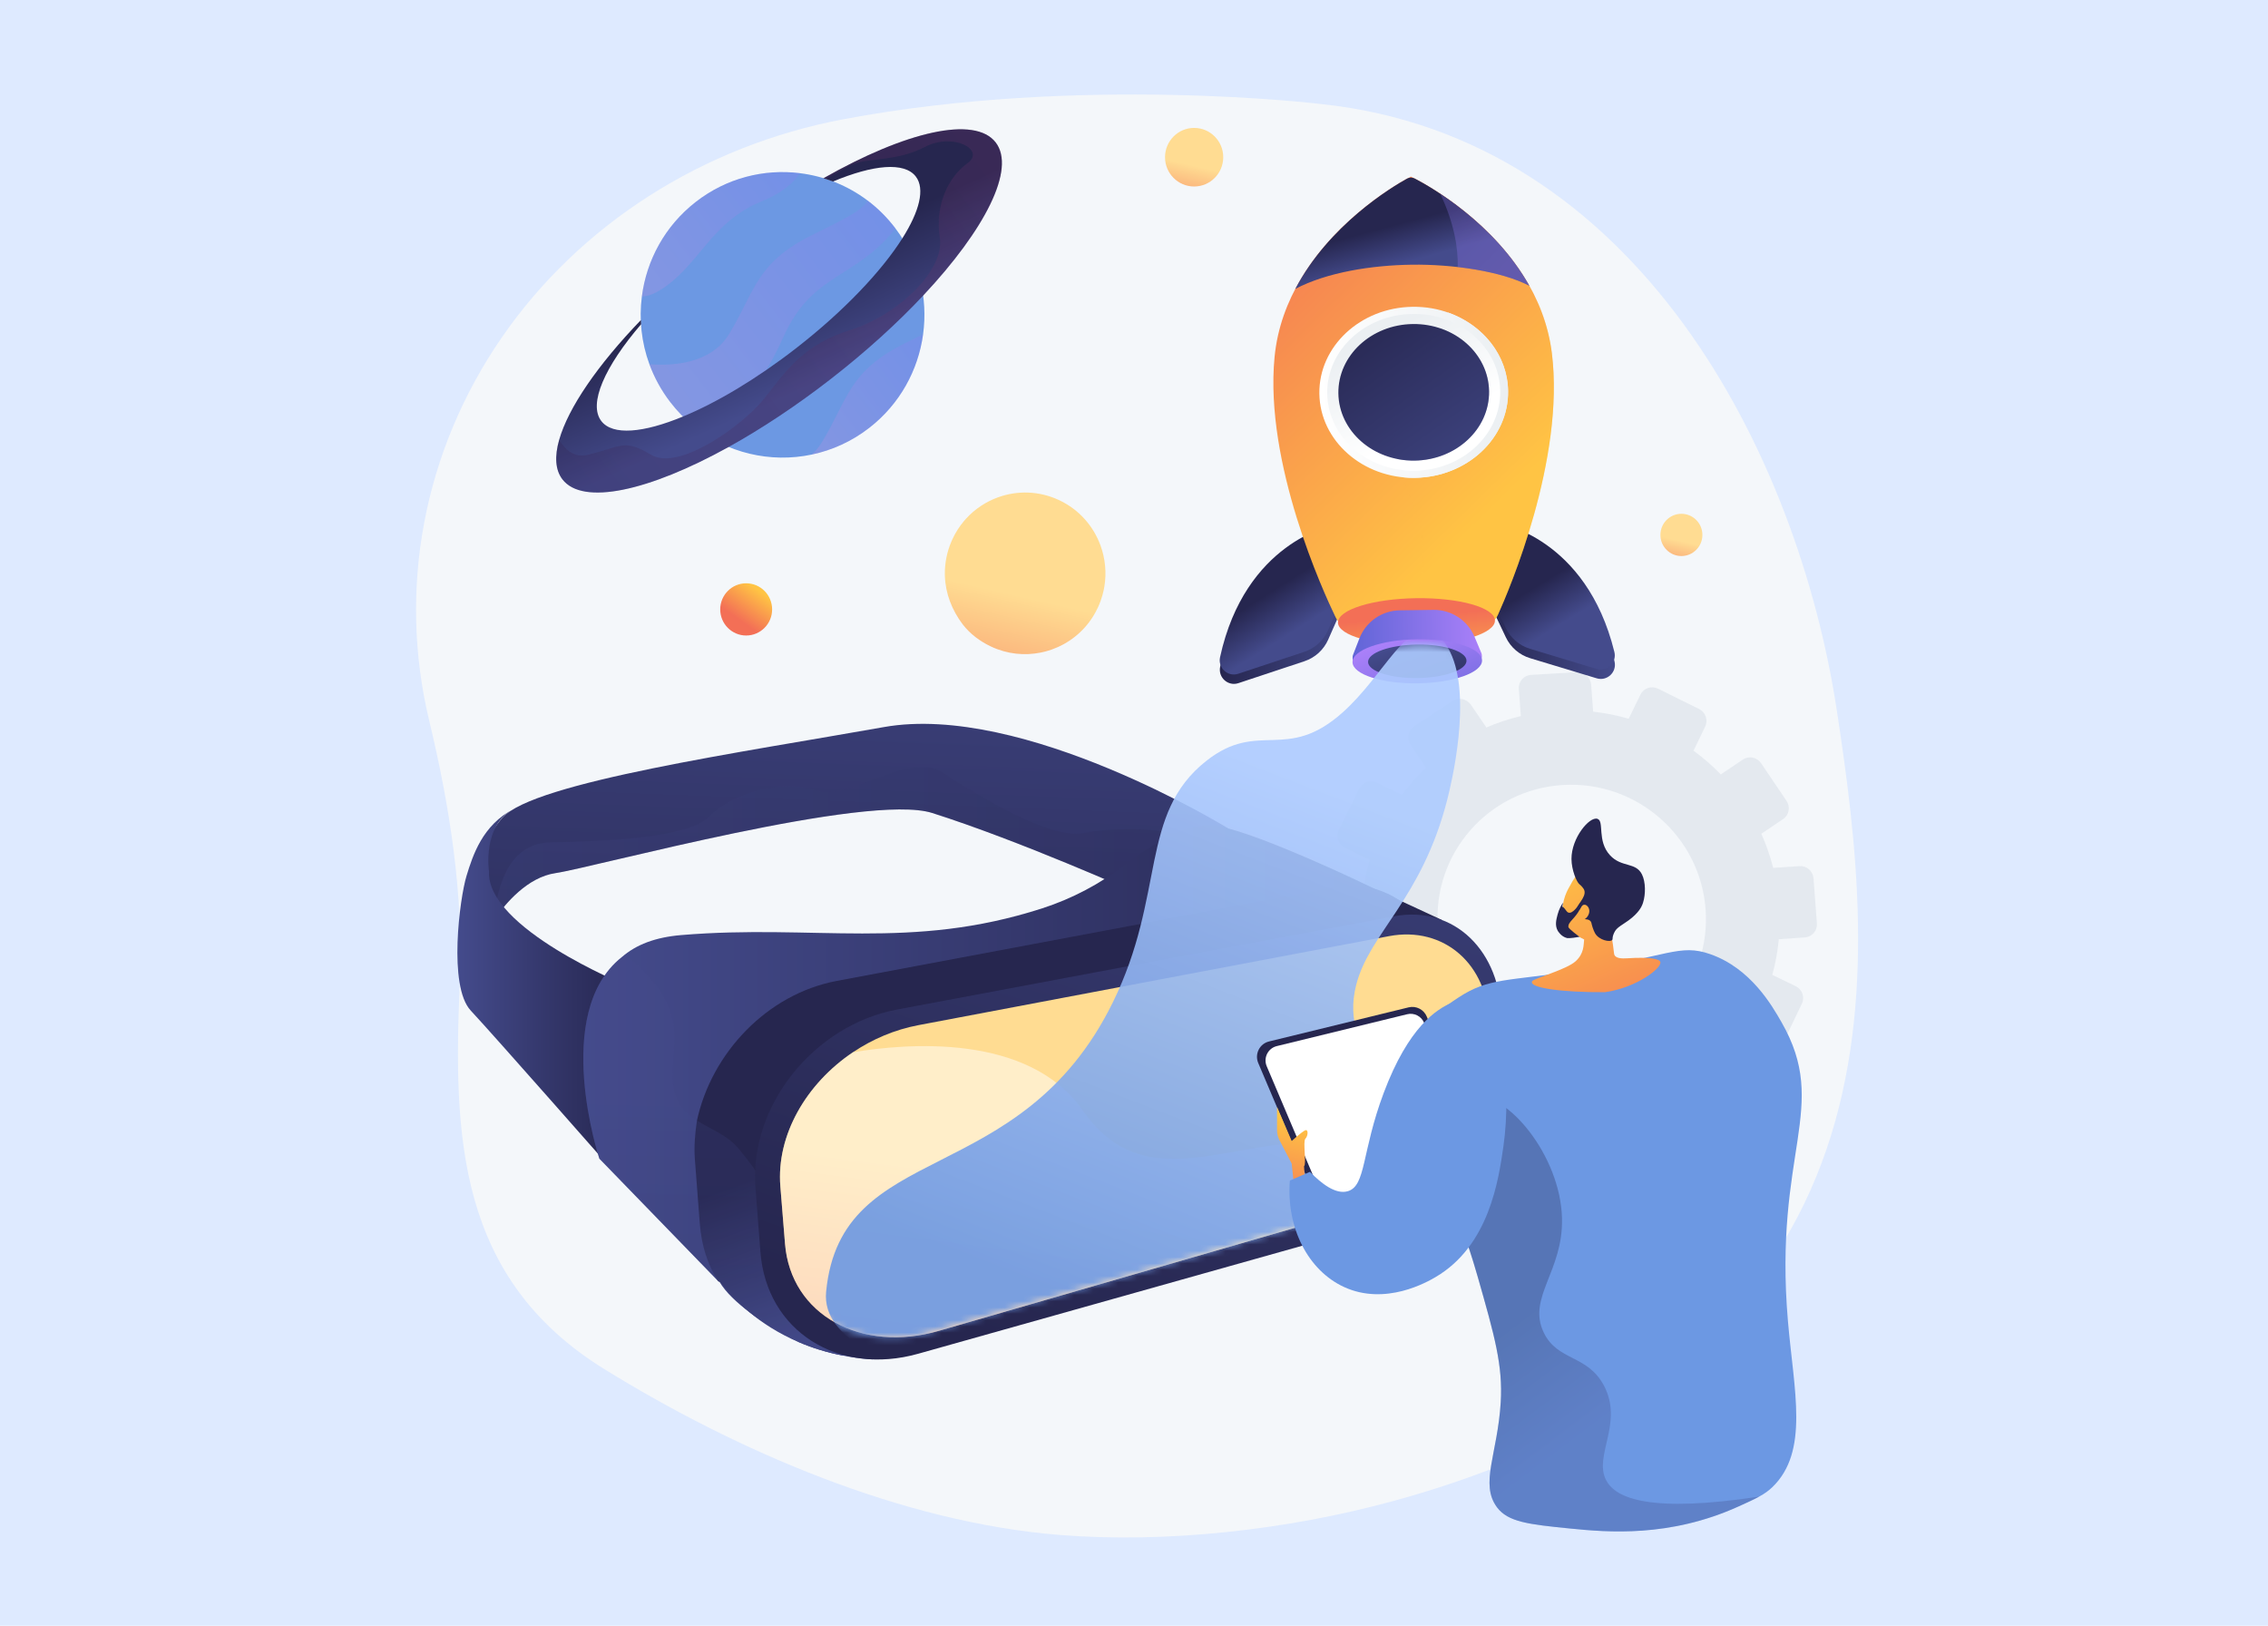 <svg width="360" height="258" viewBox="0 0 360 258" fill="none" xmlns="http://www.w3.org/2000/svg">
<rect width="360" height="258" fill="#DEEAFF"/>
<g clip-path="url(#clip0_657_778)">
<path d="M291.57 112.813C285.366 71.958 259.929 21.764 209.676 16.511C209.676 16.511 171.521 11.842 133.909 18.919C111.586 23.118 92.012 35.621 79.627 53.589C67.241 71.558 63.104 93.469 68.125 114.357C71.386 127.925 73.59 141.967 72.985 155.908C71.933 180.172 72.538 202.82 95.944 217.291C116.842 230.211 143.143 241.606 168.234 243.602C185.286 244.958 204.408 242.763 220.843 238.297C304.598 215.535 297.774 153.668 291.57 112.813Z" fill="#F4F7FA"/>
<path opacity="0.3" d="M285.64 137.453L281.465 137.737C280.985 135.862 280.356 134.052 279.575 132.325L283.039 129.987C283.984 129.349 284.227 128.057 283.581 127.102L279.541 121.122C278.894 120.164 277.602 119.904 276.654 120.54L273.143 122.898C271.81 121.523 270.362 120.263 268.813 119.134L270.664 115.31C271.163 114.279 270.726 113.027 269.688 112.513L263.183 109.293C262.141 108.777 260.889 109.196 260.387 110.229L258.523 114.065C256.7 113.531 254.814 113.157 252.884 112.941L252.559 108.639C252.472 107.484 251.461 106.604 250.301 106.673L243.031 107.104C241.866 107.173 240.991 108.168 241.079 109.327L241.404 113.641C239.511 114.091 237.681 114.695 235.936 115.451L233.484 111.854C232.823 110.884 231.5 110.617 230.529 111.259L224.444 115.279C223.469 115.923 223.217 117.234 223.881 118.205L226.341 121.803C224.944 123.131 223.667 124.58 222.523 126.131L218.586 124.218C217.52 123.7 216.239 124.128 215.724 125.176L212.503 131.732C211.987 132.782 212.436 134.052 213.505 134.568L217.413 136.455C216.88 138.297 216.515 140.206 216.313 142.158L211.985 142.452C210.801 142.532 209.911 143.544 210 144.713L210.551 152.019C210.639 153.187 211.671 154.066 212.855 153.982L217.147 153.678C217.631 155.595 218.274 157.443 219.073 159.204L215.542 161.575C214.562 162.233 214.308 163.552 214.976 164.519L219.148 170.563C219.814 171.528 221.147 171.776 222.124 171.116L225.627 168.751C227.001 170.152 228.498 171.428 230.097 172.568L228.266 176.336C227.754 177.389 228.2 178.651 229.261 179.153L235.887 182.293C236.944 182.794 238.213 182.347 238.722 181.296L240.529 177.563C242.399 178.084 244.331 178.436 246.306 178.623L246.617 182.749C246.704 183.907 247.719 184.772 248.882 184.679L256.142 184.103C257.3 184.011 258.168 183 258.081 181.845L257.771 177.732C259.68 177.244 261.521 176.601 263.272 175.804L265.589 179.193C266.241 180.146 267.543 180.387 268.496 179.733L274.45 175.649C275.401 174.997 275.645 173.697 274.996 172.746L272.672 169.337C274.048 167.986 275.305 166.519 276.424 164.95L280.139 166.744C281.173 167.243 282.413 166.807 282.909 165.77L286.01 159.295C286.505 158.261 286.071 157.016 285.04 156.515L281.318 154.706C281.825 152.88 282.17 150.992 282.352 149.061L286.494 148.767C287.633 148.687 288.486 147.693 288.4 146.548L287.86 139.386C287.773 138.242 286.78 137.376 285.64 137.453ZM248.004 124.585C259.705 123.838 269.85 132.652 270.726 144.268C271.602 155.885 262.886 166.007 251.194 166.882C239.432 167.763 229.126 158.96 228.24 147.216C227.354 135.471 236.232 125.338 248.004 124.585Z" fill="#BFC8D6"/>
<path d="M194.915 131.445L190.931 134.18L180.122 141.597C180.122 141.597 161.824 133.417 147.975 129.022C137.698 125.764 94.335 137.657 88.16 138.566C83.729 139.216 80.251 143.378 78.638 145.678C78.638 145.678 78.634 145.678 78.638 145.682C78.001 146.587 77.658 147.2 77.658 147.2C75.702 142.656 74.826 135.371 79.772 129.749C84.714 124.133 118.162 119.329 140.296 115.389C162.429 111.449 194.915 131.445 194.915 131.445Z" fill="url(#paint0_linear_657_778)"/>
<path opacity="0.2" d="M190.931 134.18L180.122 141.597C180.122 141.597 161.824 133.417 147.974 129.022C137.698 125.764 94.335 137.657 88.16 138.566C83.729 139.216 80.251 143.378 78.638 145.678C78.598 145.5 78.575 145.323 78.561 145.141C78.561 145.141 79.013 133.794 87.37 133.68C95.726 133.567 109.277 132.999 112.552 129.59C115.827 126.182 123.845 123.455 129.378 125.387C134.911 127.318 144.058 119.025 149.704 122.66C155.351 126.296 166.53 133.226 171.951 132.203C176.608 131.326 186.514 130.949 190.931 134.18Z" fill="url(#paint1_linear_657_778)"/>
<path d="M99.227 156.289C99.227 156.289 77.169 147.276 77.621 138.301C77.621 138.301 76.489 130.98 81.571 128.367C76.574 130.938 75.043 135.755 74.045 139.02C72.979 142.504 71.109 156.516 74.722 160.379C78.336 164.242 97.895 186.477 97.895 186.477L99.227 156.289Z" fill="url(#paint2_linear_657_778)"/>
<path d="M228.861 145.996L226.503 147.714L143.155 208.359L137.305 212.613L135.679 213.799L133.836 215.14C131.23 214.644 128.904 213.899 126.848 213.022C124.328 211.763 121.424 210.127 118.962 208.25C118.957 208.246 118.953 208.246 118.953 208.241C117.006 206.755 115.191 205.119 114.202 203.401C114.188 203.378 114.04 203.365 114.04 203.365V203.36L95.135 183.879C95.135 183.879 87.496 160.819 98.667 151.918H98.671C100.961 149.908 104.042 148.737 108.148 148.396C129.351 146.633 144.465 150.897 165.397 144.167C170.189 142.622 174.625 140.264 178.632 137.201C182.643 134.134 188.799 130.228 193.294 131.078C200.345 132.41 217.482 140.698 218.318 141.107C218.327 141.107 218.332 141.109 218.341 141.113C218.345 141.118 218.35 141.116 218.35 141.116L222.067 142.843L228.861 145.996Z" fill="url(#paint3_linear_657_778)"/>
<path d="M228.861 165.478C228.892 175.898 221.674 186.282 212.451 188.877L143.155 208.359L136.266 210.295C136.217 210.309 136.163 210.322 136.113 210.336C136.547 211.09 136.948 211.854 137.305 212.613C137.816 213.676 138.231 214.731 138.521 215.739C137.667 215.685 136.835 215.603 136.032 215.494C135.277 215.398 134.545 215.28 133.836 215.14C131.23 214.644 128.904 213.899 126.848 213.022C123.537 211.618 120.922 209.868 118.962 208.25C118.957 208.246 118.953 208.246 118.953 208.241C118.063 207.509 117.309 206.8 116.681 206.164C115.954 205.464 115.285 204.701 114.684 203.878C114.499 203.633 114.247 203.465 114.202 203.401C114.188 203.379 114.04 203.365 114.04 203.365V203.36C112.328 200.797 111.347 197.675 111.072 194.117L110.294 183.928C110.141 181.901 110.33 179.879 110.615 177.902V177.898C112.898 167.187 121.711 157.762 132.827 155.671L211.781 140.865C214.094 140.433 216.305 140.538 218.302 141.101C218.311 141.101 218.324 141.106 218.333 141.111C219.67 141.483 220.925 142.074 222.063 142.842C223.852 144.051 225.363 145.709 226.501 147.714C227.978 150.322 228.828 153.526 228.837 157.098L228.861 165.478Z" fill="url(#paint4_linear_657_778)"/>
<path opacity="0.2" d="M136.032 215.494C135.277 215.398 134.545 215.28 133.836 215.14C131.23 214.644 128.904 213.899 126.848 213.022C123.537 211.618 120.922 209.868 118.962 208.25C118.957 208.246 118.953 208.246 118.953 208.241C117.006 206.755 115.191 205.119 114.202 203.401C114.188 203.379 114.04 203.365 114.04 203.365V203.36L95.135 183.879C95.135 183.879 87.496 160.819 98.667 151.918H98.671C99.665 151.057 102.7 154.708 103.233 155.294C105.451 157.757 106.879 160.6 107.037 163.944C107.199 167.439 105.993 171.198 107.52 174.525C108.225 176.061 109.404 177.064 110.745 177.909C110.75 177.909 110.75 177.908 110.754 177.908C112.661 179.112 114.883 179.973 116.504 181.513C120.199 185.026 133.321 205.889 135.679 213.8C135.873 214.464 135.995 215.03 136.032 215.494Z" fill="url(#paint5_linear_657_778)"/>
<path d="M238.323 161.642C238.294 150.977 230.814 143.626 221.304 145.41L142.382 160.215C129.209 162.686 118.916 175.469 119.915 188.474L120.698 198.662C121.669 211.297 133.103 218.396 145.752 214.839L221.934 193.419C231.16 190.825 238.376 180.441 238.347 170.021L238.323 161.642Z" fill="url(#paint6_linear_657_778)"/>
<path d="M236.436 169.586C236.526 176.498 232.682 183.501 227.031 187.514C225.306 188.736 223.413 189.682 221.412 190.259L149.045 211.2C136.723 214.762 125.534 208.727 124.608 197.407L123.867 188.296C123.203 180.12 128.014 171.949 135.386 166.996C138.471 164.919 142.012 163.406 145.784 162.692L220.468 148.568C229.254 146.905 236.215 153.14 236.336 162.342L236.436 169.586Z" fill="url(#paint7_linear_657_778)"/>
<g opacity="0.5">
<path d="M227.031 187.514C225.306 188.736 223.413 189.682 221.412 190.259L149.045 211.2C136.723 214.762 125.534 208.727 124.608 197.407L123.867 188.296C123.203 180.12 128.014 171.949 135.386 166.996C143.792 165.583 163.301 163.869 171.915 176.285C183.054 192.34 199.871 177.153 215.278 182.647C220.387 184.469 224.213 185.982 227.031 187.514Z" fill="white"/>
</g>
<path d="M237.972 84.533C237.972 84.533 251.806 86.785 256.271 104.956C256.687 106.648 255.109 108.152 253.449 107.65L242.876 104.455C241.18 103.943 239.779 102.734 239.017 101.127L235.102 92.877L237.972 84.533Z" fill="url(#paint8_linear_657_778)"/>
<path d="M211.426 84.891C211.426 84.891 197.657 87.516 193.678 105.8C193.307 107.503 194.925 108.964 196.571 108.417L207.055 104.938C208.736 104.38 210.105 103.134 210.824 101.508L214.517 93.154L211.426 84.891Z" fill="url(#paint9_linear_657_778)"/>
<path d="M237.952 83.042C237.952 83.042 251.786 85.294 256.251 103.465C256.667 105.158 255.089 106.661 253.429 106.16L242.856 102.964C241.161 102.452 239.759 101.243 238.997 99.636L235.082 91.386L237.952 83.042Z" fill="url(#paint10_linear_657_778)"/>
<path d="M211.406 83.4C211.406 83.4 197.637 86.025 193.658 104.309C193.287 106.012 194.905 107.473 196.551 106.927L207.035 103.447C208.716 102.889 210.085 101.644 210.804 100.017L214.498 91.663L211.406 83.4Z" fill="url(#paint11_linear_657_778)"/>
<path d="M202.312 56.657C204.116 38.053 223.918 28.017 223.944 28.03C223.969 28.016 244.032 37.516 246.331 56.063C248.416 72.886 239.551 93.609 237.79 97.517C237.6 97.938 237.26 98.579 236.825 98.431C228.374 95.551 220.425 95.867 212.915 98.76C212.499 98.92 212.159 98.289 211.964 97.886C210.124 94.08 200.673 73.56 202.312 56.657Z" fill="url(#paint12_linear_657_778)"/>
<g opacity="0.3">
<path d="M221.448 66.881C222.495 56.518 229.713 54.504 231.161 45.035C231.69 41.577 231.494 36.837 228.604 30.737C234.686 34.763 244.743 43.256 246.331 56.063C248.416 72.886 239.551 93.608 237.79 97.517C237.6 97.938 237.26 98.579 236.825 98.431C232.556 96.976 228.415 96.338 224.393 96.434C225.495 93.412 225.874 90.732 225.904 88.443C226.024 79.209 220.493 76.323 221.448 66.881Z" fill="url(#paint13_linear_657_778)"/>
</g>
<path d="M224.13 42.007C217.707 42.094 210.618 43.215 205.601 45.853C210.918 35.731 220.822 29.739 223.346 28.345C223.72 28.139 224.171 28.133 224.55 28.329C227.111 29.654 237.17 35.378 242.755 45.352C238.314 43.028 230.554 41.921 224.13 42.007Z" fill="url(#paint14_linear_657_778)"/>
<path opacity="0.3" d="M228.605 30.738C228.633 30.756 228.661 30.775 228.69 30.794C228.738 30.827 228.787 30.859 228.836 30.892C228.885 30.924 228.934 30.957 228.983 30.991C229.03 31.022 229.077 31.054 229.124 31.086C229.176 31.121 229.228 31.157 229.281 31.193C229.326 31.224 229.371 31.255 229.416 31.286C229.472 31.324 229.527 31.363 229.583 31.402C229.627 31.432 229.67 31.462 229.714 31.493C229.772 31.534 229.831 31.575 229.89 31.617C229.932 31.646 229.974 31.676 230.016 31.706C230.078 31.749 230.139 31.793 230.202 31.838C230.242 31.867 230.282 31.896 230.322 31.925C230.387 31.971 230.451 32.018 230.516 32.065C230.555 32.094 230.594 32.122 230.634 32.151C230.7 32.2 230.767 32.249 230.834 32.298C230.872 32.327 230.91 32.355 230.948 32.383C231.017 32.434 231.087 32.486 231.157 32.539C231.193 32.566 231.23 32.594 231.266 32.621C231.338 32.675 231.41 32.73 231.482 32.785C231.517 32.812 231.552 32.839 231.588 32.866C231.662 32.923 231.736 32.98 231.81 33.038C231.844 33.064 231.878 33.09 231.912 33.117C231.988 33.176 232.064 33.236 232.141 33.296C232.173 33.322 232.206 33.348 232.239 33.374C232.317 33.436 232.395 33.498 232.473 33.561C232.505 33.587 232.537 33.612 232.569 33.638C232.649 33.702 232.728 33.767 232.808 33.832C232.839 33.858 232.87 33.883 232.901 33.908C232.982 33.975 233.064 34.042 233.145 34.11C233.175 34.135 233.205 34.16 233.234 34.184C233.317 34.254 233.4 34.324 233.484 34.394C233.512 34.418 233.541 34.443 233.57 34.467C233.654 34.539 233.739 34.611 233.823 34.684C233.851 34.708 233.879 34.732 233.906 34.756C233.992 34.83 234.079 34.906 234.165 34.981C234.191 35.004 234.217 35.027 234.243 35.05C234.331 35.127 234.419 35.206 234.507 35.284C234.531 35.306 234.556 35.329 234.581 35.351C234.67 35.431 234.759 35.512 234.848 35.593C234.872 35.615 234.896 35.637 234.92 35.659C235.01 35.742 235.1 35.825 235.19 35.908C235.213 35.93 235.237 35.952 235.26 35.974C235.351 36.059 235.442 36.144 235.533 36.23C235.555 36.251 235.577 36.272 235.599 36.293C235.691 36.381 235.782 36.469 235.874 36.558C235.895 36.578 235.917 36.599 235.938 36.62C236.031 36.71 236.123 36.801 236.216 36.892C236.236 36.912 236.255 36.932 236.275 36.952C236.369 37.045 236.463 37.139 236.556 37.233C236.575 37.252 236.594 37.271 236.613 37.29C236.707 37.386 236.801 37.483 236.896 37.58C236.913 37.598 236.93 37.617 236.948 37.635C237.043 37.733 237.138 37.833 237.233 37.933C237.25 37.951 237.266 37.968 237.282 37.986C237.378 38.087 237.474 38.19 237.57 38.293C237.585 38.309 237.6 38.326 237.615 38.342C237.711 38.447 237.808 38.552 237.903 38.658C237.918 38.674 237.932 38.69 237.946 38.706C238.043 38.814 238.139 38.922 238.236 39.031C238.248 39.045 238.261 39.06 238.274 39.074C238.371 39.185 238.468 39.297 238.565 39.409C238.576 39.422 238.588 39.436 238.599 39.449C238.697 39.563 238.795 39.678 238.892 39.794C238.902 39.806 238.912 39.818 238.922 39.83C239.02 39.947 239.118 40.065 239.216 40.185C239.224 40.195 239.232 40.205 239.24 40.215C239.339 40.337 239.438 40.459 239.536 40.582C239.542 40.59 239.549 40.598 239.555 40.606C239.655 40.732 239.754 40.858 239.853 40.985C239.857 40.991 239.862 40.997 239.867 41.004C239.967 41.133 240.067 41.264 240.166 41.395C240.168 41.398 240.171 41.401 240.173 41.405C241.1 42.636 241.972 43.952 242.755 45.352C239.917 43.867 235.722 42.879 231.388 42.382C231.449 39.273 230.815 35.404 228.605 30.738Z" fill="url(#paint15_linear_657_778)"/>
<path d="M209.421 62.463C209.521 69.958 216.308 75.944 224.581 75.832C232.853 75.721 239.478 69.554 239.379 62.059C239.279 54.564 232.492 48.578 224.219 48.69C215.947 48.801 209.322 54.968 209.421 62.463Z" fill="url(#paint16_linear_657_778)"/>
<path d="M221.448 66.881C222.303 58.424 227.265 55.527 229.85 49.602C235.365 51.541 239.303 56.364 239.379 62.059C239.478 69.554 232.853 75.721 224.581 75.832C223.904 75.841 223.238 75.809 222.584 75.739C221.696 73.276 221.074 70.582 221.448 66.881Z" fill="url(#paint17_linear_657_778)"/>
<path d="M210.67 62.446C210.762 69.317 216.983 74.803 224.566 74.701C232.148 74.599 238.221 68.946 238.13 62.076C238.038 55.206 231.817 49.719 224.234 49.821C216.652 49.924 210.579 55.576 210.67 62.446Z" fill="url(#paint18_linear_657_778)"/>
<path d="M212.44 62.422C212.52 68.407 217.939 73.186 224.544 73.097C231.15 73.008 236.44 68.085 236.36 62.1C236.28 56.115 230.861 51.336 224.256 51.425C217.65 51.514 212.36 56.438 212.44 62.422Z" fill="url(#paint19_linear_657_778)"/>
<path d="M212.378 98.806C212.405 100.851 218.004 102.434 224.884 102.341C231.764 102.248 237.32 100.515 237.293 98.47C237.265 96.425 231.666 94.843 224.786 94.935C217.906 95.028 212.351 96.761 212.378 98.806Z" fill="url(#paint20_linear_657_778)"/>
<path d="M222.187 96.861L227.534 96.789C230.378 96.75 232.962 98.451 234.067 101.088L235.115 103.591C235.501 104.512 234.837 105.534 233.843 105.547L216.113 105.786C215.12 105.8 214.429 104.797 214.79 103.865L215.771 101.335C216.805 98.669 219.343 96.899 222.187 96.861Z" fill="url(#paint21_linear_657_778)"/>
<path d="M214.685 105.09C214.711 107.02 219.334 108.523 225.012 108.446C230.69 108.369 235.272 106.743 235.246 104.813C235.221 102.883 230.597 101.381 224.919 101.457C219.241 101.534 214.659 103.161 214.685 105.09Z" fill="url(#paint22_linear_657_778)"/>
<path d="M217.152 105.057C217.172 106.524 220.686 107.666 225.001 107.607C229.316 107.549 232.799 106.313 232.779 104.846C232.759 103.38 229.245 102.238 224.93 102.296C220.615 102.354 217.133 103.59 217.152 105.057Z" fill="url(#paint23_linear_657_778)"/>
<g opacity="0.3">
<path d="M221.448 66.881C222.175 59.689 225.873 56.517 228.553 52.085C233.061 53.586 236.298 57.484 236.36 62.1C236.44 68.085 231.15 73.008 224.544 73.097C223.579 73.11 222.639 73.019 221.737 72.835C221.37 71.118 221.214 69.197 221.448 66.881Z" fill="url(#paint24_linear_657_778)"/>
</g>
<mask id="mask0_657_778" style="mask-type:luminance" maskUnits="userSpaceOnUse" x="129" y="102" width="109" height="111">
<path d="M220.481 102.831C220.481 102.831 227.679 101.36 231.534 103.436C234.481 109.475 237.293 139.886 237.293 139.886L228.666 186.227C228.666 186.227 224.834 189.072 221.955 190.038C219.076 191.003 146.222 211.836 146.222 211.836C146.222 211.836 135.344 214.237 129.949 208.082C124.555 201.928 145.784 162.692 145.784 162.692L187.741 112.782L220.481 102.831Z" fill="white"/>
</mask>
<g mask="url(#mask0_657_778)">
<path opacity="0.9" d="M148.4 219.527C141.994 216.214 130.358 212.881 131.132 204.967C133.513 180.645 161.875 189.064 176.625 159.103C185.09 141.907 180.756 129.191 191.508 120.729C199.809 114.196 204.159 121.039 213.091 113.088C219.76 107.152 223.506 97.756 227.872 100.562C229.122 101.365 229.87 102.841 230.171 103.448C233.726 110.627 230.329 124.53 229.736 126.858C225.685 142.74 217.411 147.978 215.274 156.284C212.259 167.998 224.335 173.145 226.795 183.034C228.439 189.642 228.567 188.729 224.782 195.177C219.85 203.579 219.478 207.774 202.777 214.75C175.515 226.137 160.55 225.811 148.4 219.527Z" fill="url(#paint25_linear_657_778)"/>
</g>
<path d="M142.036 36.115C142.065 36.153 142.096 36.194 142.123 36.234C145.906 41.218 147.313 47.282 146.524 53.049C145.75 58.724 142.85 64.113 137.987 67.894C135.205 70.057 132.081 71.458 128.854 72.138C128.854 72.143 128.852 72.14 128.852 72.14C122.303 73.525 115.349 71.915 110.035 67.575C108.709 66.491 107.486 65.239 106.397 63.822C104.956 61.946 103.853 59.913 103.078 57.801C101.806 54.328 101.421 50.634 101.884 47.048C102.622 41.31 105.538 35.855 110.447 32.039C115.334 28.239 121.282 26.776 126.967 27.483C130.806 27.957 134.522 29.42 137.707 31.818C139.301 33.019 140.76 34.454 142.036 36.115Z" fill="#6C98E3"/>
<path opacity="0.2" d="M142.036 36.115C142.065 36.153 142.096 36.194 142.123 36.234C141.748 36.758 141.271 37.328 140.687 37.946C134.751 44.218 128.563 44.066 124.374 53.431C120.803 61.414 115.493 68.146 110.035 67.575C108.709 66.491 107.486 65.24 106.397 63.822C104.956 61.946 103.854 59.913 103.078 57.801C106.467 58.079 112.769 57.861 115.719 53.032C119.867 46.245 119.942 41.733 128.928 37.293C134.716 34.43 136.994 33.285 137.708 31.818C139.301 33.019 140.76 34.454 142.036 36.115Z" fill="url(#paint26_linear_657_778)"/>
<path opacity="0.2" d="M146.524 53.049C145.75 58.724 142.85 64.113 137.987 67.894C135.205 70.057 132.081 71.458 128.854 72.138C129.449 71.599 129.982 70.964 130.439 70.219C134.587 63.433 134.661 58.92 143.647 54.48C144.725 53.947 145.68 53.476 146.524 53.049Z" fill="url(#paint27_linear_657_778)"/>
<path opacity="0.2" d="M126.967 27.483C125.941 29.067 124.043 30.676 120.903 31.949C112.702 35.271 110.863 42.427 104.611 46.142C103.555 46.769 102.654 47.038 101.884 47.048C102.622 41.31 105.538 35.855 110.447 32.039C115.334 28.239 121.282 26.776 126.967 27.483Z" fill="url(#paint28_linear_657_778)"/>
<path d="M130.697 28.294C130.844 28.336 130.988 28.381 131.134 28.427C131.5 28.544 131.859 28.67 132.22 28.809C138.596 26.138 143.555 25.658 145.365 28.015C146.861 29.963 145.95 33.519 143.231 37.824C139.928 43.038 133.965 49.353 126.407 55.229C120.08 60.147 113.737 63.907 108.403 66.107C102.12 68.712 97.24 69.155 95.448 66.822C93.344 64.083 96.004 58.16 101.764 51.456C101.749 51.234 101.739 51.009 101.735 50.787C94.852 57.925 90.201 64.729 88.76 69.784C88.008 72.427 88.133 74.59 89.275 76.076C92.506 80.283 103.029 77.923 115.642 70.943C120.835 68.066 126.385 64.408 131.925 60.101C137.506 55.762 142.456 51.249 146.55 46.887C156.387 36.407 161.269 26.801 158.049 22.609C154.731 18.29 143.742 20.882 130.697 28.294Z" fill="url(#paint29_linear_657_778)"/>
<path opacity="0.2" d="M158.048 22.609C161.269 26.801 156.387 36.407 146.549 46.887C142.456 51.249 137.506 55.762 131.925 60.101C126.385 64.408 120.835 68.066 115.642 70.943C103.029 77.923 92.506 80.283 89.275 76.076C88.133 74.589 88.008 72.426 88.76 69.784C89.74 71.446 91.189 72.679 93.303 72.177C98.6 70.922 98.958 69.544 103.363 72.182C107.767 74.82 117.979 67.499 121.429 63.099C124.879 58.699 127.644 54.641 134.998 52.359C142.352 50.078 149.998 42.988 149.172 37.713C148.345 32.439 150.631 28.005 153.57 25.903C156.509 23.801 151.304 20.976 146.833 23.307C142.363 25.637 137.975 25.029 135.462 26.04C134.384 26.473 132.703 27.452 131.134 28.427C130.988 28.381 130.844 28.336 130.697 28.293C143.741 20.882 154.731 18.29 158.048 22.609Z" fill="url(#paint30_linear_657_778)"/>
<path d="M174.262 96.426C174.25 96.451 174.238 96.477 174.225 96.501C174.113 96.737 173.997 96.967 173.873 97.192C173.75 97.417 173.621 97.637 173.486 97.851C171.918 100.348 169.588 102.145 166.954 103.078C166.574 103.212 166.188 103.328 165.797 103.427C165.601 103.476 165.405 103.52 165.206 103.56C162.632 104.081 159.872 103.816 157.314 102.611C155.513 101.762 153.981 100.591 152.822 99.101L152.82 99.1C151.108 96.844 150.078 94.207 149.982 91.422C149.979 91.305 149.977 91.187 149.976 91.07C149.968 90.175 150.06 89.265 150.248 88.371C150.331 87.97 150.435 87.57 150.559 87.174C150.685 86.776 150.829 86.382 150.994 85.992C151.055 85.845 151.12 85.696 151.187 85.552C151.678 84.499 152.293 83.543 153.006 82.696C153.116 82.566 153.226 82.439 153.34 82.315C154.748 80.773 156.496 79.621 158.409 78.928C161.47 77.817 164.953 77.883 168.131 79.381C171.295 80.872 173.565 83.505 174.682 86.565C175.438 88.631 175.667 90.891 175.291 93.124C175.266 93.27 175.24 93.416 175.209 93.562C175.085 94.168 174.917 94.77 174.7 95.364C174.613 95.603 174.521 95.838 174.42 96.074C174.369 96.192 174.317 96.308 174.262 96.426Z" fill="url(#paint31_linear_657_778)"/>
<path d="M118.44 100.856C120.715 100.856 122.559 99.001 122.559 96.713C122.559 94.424 120.715 92.569 118.44 92.569C116.166 92.569 114.322 94.424 114.322 96.713C114.322 99.001 116.166 100.856 118.44 100.856Z" fill="url(#paint32_linear_657_778)"/>
<path d="M266.89 88.242C268.73 88.242 270.221 86.742 270.221 84.891C270.221 83.04 268.73 81.54 266.89 81.54C265.051 81.54 263.559 83.04 263.559 84.891C263.559 86.742 265.051 88.242 266.89 88.242Z" fill="url(#paint33_linear_657_778)"/>
<path d="M189.545 29.596C192.096 29.596 194.165 27.515 194.165 24.948C194.165 22.381 192.096 20.3 189.545 20.3C186.993 20.3 184.925 22.381 184.925 24.948C184.925 27.515 186.993 29.596 189.545 29.596Z" fill="url(#paint34_linear_657_778)"/>
<path d="M211.821 197.219L199.722 168.704C199.117 167.28 199.929 165.65 201.425 165.284L223.588 159.869C224.786 159.577 226.017 160.209 226.483 161.357L237.612 188.763C238.166 190.128 237.435 191.677 236.034 192.108L214.841 198.632C213.624 199.006 212.321 198.397 211.821 197.219Z" fill="#26264F"/>
<path d="M212.368 195.847L201.067 169.213C200.502 167.882 201.26 166.36 202.658 166.018L223.36 160.96C224.479 160.687 225.628 161.278 226.064 162.35L236.459 187.949C236.976 189.224 236.294 190.67 234.985 191.073L215.19 197.167C214.052 197.517 212.835 196.948 212.368 195.847Z" fill="white"/>
<path d="M205.391 188.018L205.028 184.658L203.104 180.967C202.842 180.464 202.705 179.905 202.705 179.338V175.673L205.028 181.078C205.028 181.078 206.553 179.691 207.134 179.398C207.715 179.106 207.642 180.275 207.207 180.713C206.771 181.152 207.424 184.731 206.989 185.096L207.134 187.287L205.391 188.018Z" fill="url(#paint35_linear_657_778)"/>
<path d="M223.833 166.616C225.639 162.171 229.517 159.614 231.528 158.289C236.287 155.152 239.333 155.725 250.26 154.052C264.823 151.823 266.566 149.711 271.46 151.423C277.889 153.671 281.247 159.543 282.786 162.233C290.544 175.797 281.474 182.692 283.803 209.712C284.754 220.747 287.192 230.336 281.334 236.007C280.101 237.201 278.721 237.826 275.961 239.075C265.018 244.029 255.206 243.175 249.244 242.581C242.683 241.928 239.367 241.553 237.627 239.221C234.848 235.496 237.709 230.761 238.208 222.567C238.566 216.684 237.237 212.023 234.578 202.699C228.396 181.025 220.371 175.132 223.833 166.616Z" fill="#6C98E3"/>
<path d="M248.208 146.057C247.545 143.68 248.704 141.48 248.96 141.006C250.029 139.02 250.303 138.749 250.813 138.405L251.523 137.965C251.523 137.965 251.564 137.948 251.607 137.933C252.062 137.77 253.614 137.722 253.928 137.79C254.933 138.006 256.002 142.121 255.697 147.94C255.738 148.162 255.778 148.385 255.817 148.611C255.975 149.53 256.101 150.43 256.198 151.311C256.291 152.153 257.478 152.134 258.319 152.08C261.731 151.861 263.401 152.153 263.546 152.664C263.818 153.623 259.771 156.755 254.773 157.46C248.066 157.51 242.61 156.791 243.196 155.729C243.456 155.257 248.653 153.891 250.115 152.537C251.453 151.297 251.344 150.017 251.454 149.1C251.049 148.888 248.696 147.807 248.208 146.057Z" fill="url(#paint36_linear_657_778)"/>
<path d="M249.442 136.312C249.448 138.115 250.292 140.04 250.722 140.349C250.777 140.389 251.09 140.638 251.371 141.063C251.409 141.12 251.443 141.188 251.473 141.276C251.865 142.412 250.07 143.748 250.417 144.257C250.668 144.626 251.888 144.133 252.033 144.451C252.17 144.751 251.156 145.372 251.311 145.731C251.428 146.002 252.052 145.754 252.446 146.17C252.642 146.376 252.585 146.54 252.792 147.173C252.91 147.53 253.074 147.922 253.202 148.14C253.821 149.198 255.575 149.585 255.912 149.161C256.006 149.043 255.926 148.944 256.021 148.548C256.021 148.548 256.11 148.181 256.364 147.756C256.727 147.15 257.603 146.716 258.487 146.076C260.123 144.89 260.568 143.88 260.701 143.538C260.749 143.417 260.778 143.325 260.799 143.259C261.225 141.93 261.227 139.978 260.633 138.778C259.638 136.767 257.395 137.722 255.558 135.73C253.439 133.432 254.701 130.29 253.551 129.943C252.284 129.56 249.431 132.979 249.442 136.312Z" fill="#26264F"/>
<path d="M251.061 143.833C251.5 143.226 252.272 143.797 252.276 144.582C252.281 145.367 251.524 146.184 250.79 146.029C250.056 145.874 250.47 144.65 251.061 143.833Z" fill="url(#paint37_linear_657_778)"/>
<path d="M251.417 142.519L250.398 143.853C250.398 143.853 249.3 145.486 248.659 144.591C248.135 143.86 247.999 143.876 247.967 143.907C247.961 143.913 247.959 143.922 247.958 143.921C247.949 143.919 248.035 143.557 248.112 143.239C247.841 143.631 247.467 144.266 247.241 145.121C247.021 145.952 246.785 146.841 247.251 147.695C247.278 147.744 247.791 148.653 248.749 148.873C248.749 148.873 249.125 148.96 250.717 148.678C250.717 148.678 248.977 147.408 248.95 147.107C248.878 146.286 250.009 145.843 250.849 144.161C251.173 143.512 251.332 142.924 251.417 142.519Z" fill="#26264F"/>
<path opacity="0.3" d="M254.907 234.839C252.976 230.972 257.706 225.832 254.616 219.938C251.992 214.931 247.224 216.053 245.033 211.465C242.385 205.923 248.143 201.781 247.937 193.35C247.69 183.271 239.07 173.182 233.997 174.066C230.715 174.639 230.293 179.565 227.984 184.959C230.027 189.467 232.415 195.115 234.578 202.699C237.237 212.023 238.566 216.684 238.208 222.567C237.709 230.761 234.848 235.496 237.627 239.221C239.367 241.553 242.683 241.928 249.243 242.581C255.206 243.175 265.018 244.029 275.961 239.075C277.347 238.448 278.384 237.978 279.229 237.515C262.132 240.098 256.437 237.906 254.907 234.839Z" fill="url(#paint38_linear_657_778)"/>
<path d="M204.738 187.36C205.803 186.898 206.868 186.435 207.933 185.972C209.732 187.824 212.028 189.625 213.959 189.04C216.837 188.169 216.117 182.842 219.622 173.482C223.592 162.877 228.097 160.151 230.367 159.165C231.634 158.615 232.509 158.249 233.561 158.508C238.401 159.698 240.001 172.387 238.643 181.882C237.878 187.231 236.378 197.72 227.826 202.699C226.611 203.407 219.923 207.3 213.305 204.233C207.651 201.614 204.157 194.892 204.738 187.36Z" fill="#6C98E3"/>
</g>
<defs>
<linearGradient id="paint0_linear_657_778" x1="138.046" y1="67.968" x2="133.519" y2="186.969" gradientUnits="userSpaceOnUse">
<stop stop-color="#444B8C"/>
<stop offset="0.996" stop-color="#26264F"/>
</linearGradient>
<linearGradient id="paint1_linear_657_778" x1="78.561" y1="133.702" x2="190.931" y2="133.702" gradientUnits="userSpaceOnUse">
<stop stop-color="#444B8C"/>
<stop offset="0.996" stop-color="#26264F"/>
</linearGradient>
<linearGradient id="paint2_linear_657_778" x1="72.602" y1="157.422" x2="99.227" y2="157.422" gradientUnits="userSpaceOnUse">
<stop stop-color="#444B8C"/>
<stop offset="0.996" stop-color="#26264F"/>
</linearGradient>
<linearGradient id="paint3_linear_657_778" x1="92.586" y1="173.05" x2="228.861" y2="173.05" gradientUnits="userSpaceOnUse">
<stop stop-color="#444B8C"/>
<stop offset="0.996" stop-color="#26264F"/>
</linearGradient>
<linearGradient id="paint4_linear_657_778" x1="182.635" y1="191.894" x2="174.052" y2="167.658" gradientUnits="userSpaceOnUse">
<stop stop-color="#444B8C"/>
<stop offset="0.996" stop-color="#26264F"/>
</linearGradient>
<linearGradient id="paint5_linear_657_778" x1="114.748" y1="174.607" x2="112.78" y2="249.342" gradientUnits="userSpaceOnUse">
<stop stop-color="#444B8C"/>
<stop offset="0.996" stop-color="#26264F"/>
</linearGradient>
<linearGradient id="paint6_linear_657_778" x1="215.463" y1="67.613" x2="166.144" y2="216.039" gradientUnits="userSpaceOnUse">
<stop stop-color="#444B8C"/>
<stop offset="0.996" stop-color="#26264F"/>
</linearGradient>
<linearGradient id="paint7_linear_657_778" x1="176.962" y1="189.215" x2="167.415" y2="263.191" gradientUnits="userSpaceOnUse">
<stop stop-color="#FFDC92"/>
<stop offset="0.996" stop-color="#F36F56"/>
</linearGradient>
<linearGradient id="paint8_linear_657_778" x1="256.212" y1="96.004" x2="235.148" y2="96.284" gradientUnits="userSpaceOnUse">
<stop stop-color="#444B8C"/>
<stop offset="0.996" stop-color="#26264F"/>
</linearGradient>
<linearGradient id="paint9_linear_657_778" x1="214.563" y1="96.565" x2="193.498" y2="96.846" gradientUnits="userSpaceOnUse">
<stop stop-color="#444B8C"/>
<stop offset="0.996" stop-color="#26264F"/>
</linearGradient>
<linearGradient id="paint10_linear_657_778" x1="248.043" y1="98.89" x2="244.293" y2="92.755" gradientUnits="userSpaceOnUse">
<stop stop-color="#444B8C"/>
<stop offset="0.996" stop-color="#26264F"/>
</linearGradient>
<linearGradient id="paint11_linear_657_778" x1="206.355" y1="99.54" x2="202.478" y2="93.411" gradientUnits="userSpaceOnUse">
<stop stop-color="#444B8C"/>
<stop offset="0.996" stop-color="#26264F"/>
</linearGradient>
<linearGradient id="paint12_linear_657_778" x1="236.935" y1="80.747" x2="191.006" y2="33.972" gradientUnits="userSpaceOnUse">
<stop stop-color="#FFC444"/>
<stop offset="0.996" stop-color="#F36F56"/>
</linearGradient>
<linearGradient id="paint13_linear_657_778" x1="240.54" y1="77.207" x2="194.611" y2="30.432" gradientUnits="userSpaceOnUse">
<stop stop-color="#FFC444"/>
<stop offset="0.996" stop-color="#F36F56"/>
</linearGradient>
<linearGradient id="paint14_linear_657_778" x1="228.276" y1="40.246" x2="226.684" y2="34.257" gradientUnits="userSpaceOnUse">
<stop stop-color="#444B8C"/>
<stop offset="0.996" stop-color="#26264F"/>
</linearGradient>
<linearGradient id="paint15_linear_657_778" x1="237.679" y1="43.628" x2="220.472" y2="26.103" gradientUnits="userSpaceOnUse">
<stop stop-color="#AA80F9"/>
<stop offset="0.996" stop-color="#6165D7"/>
</linearGradient>
<linearGradient id="paint16_linear_657_778" x1="239.379" y1="62.059" x2="209.421" y2="62.458" gradientUnits="userSpaceOnUse">
<stop offset="0.004" stop-color="#EBEFF2"/>
<stop offset="1" stop-color="white"/>
</linearGradient>
<linearGradient id="paint17_linear_657_778" x1="239.385" y1="62.553" x2="209.428" y2="62.952" gradientUnits="userSpaceOnUse">
<stop offset="0.004" stop-color="#EBEFF2"/>
<stop offset="1" stop-color="white"/>
</linearGradient>
<linearGradient id="paint18_linear_657_778" x1="219.616" y1="52.691" x2="227.255" y2="67.789" gradientUnits="userSpaceOnUse">
<stop offset="0.004" stop-color="#EBEFF2"/>
<stop offset="1" stop-color="white"/>
</linearGradient>
<linearGradient id="paint19_linear_657_778" x1="237.703" y1="81.241" x2="214.778" y2="48.926" gradientUnits="userSpaceOnUse">
<stop stop-color="#444B8C"/>
<stop offset="0.996" stop-color="#26264F"/>
</linearGradient>
<linearGradient id="paint20_linear_657_778" x1="225.844" y1="109.897" x2="224.742" y2="97.75" gradientUnits="userSpaceOnUse">
<stop stop-color="#FFC444"/>
<stop offset="0.996" stop-color="#F36F56"/>
</linearGradient>
<linearGradient id="paint21_linear_657_778" x1="235.186" y1="101.107" x2="214.653" y2="101.381" gradientUnits="userSpaceOnUse">
<stop stop-color="#AA80F9"/>
<stop offset="0.996" stop-color="#6165D7"/>
</linearGradient>
<linearGradient id="paint22_linear_657_778" x1="223.549" y1="100.848" x2="228.857" y2="116.042" gradientUnits="userSpaceOnUse">
<stop stop-color="#AA80F9"/>
<stop offset="0.996" stop-color="#6165D7"/>
</linearGradient>
<linearGradient id="paint23_linear_657_778" x1="223.889" y1="101.833" x2="227.923" y2="113.38" gradientUnits="userSpaceOnUse">
<stop stop-color="#444B8C"/>
<stop offset="0.996" stop-color="#26264F"/>
</linearGradient>
<linearGradient id="paint24_linear_657_778" x1="239.077" y1="80.266" x2="216.152" y2="47.951" gradientUnits="userSpaceOnUse">
<stop stop-color="#444B8C"/>
<stop offset="0.996" stop-color="#26264F"/>
</linearGradient>
<linearGradient id="paint25_linear_657_778" x1="195.654" y1="119.958" x2="163.51" y2="203.675" gradientUnits="userSpaceOnUse">
<stop stop-color="#ADCBFF"/>
<stop offset="0.996" stop-color="#6C98E3"/>
</linearGradient>
<linearGradient id="paint26_linear_657_778" x1="106.243" y1="63.621" x2="142.042" y2="36.123" gradientUnits="userSpaceOnUse">
<stop offset="0.004" stop-color="#E38DDD"/>
<stop offset="1" stop-color="#9571F6"/>
</linearGradient>
<linearGradient id="paint27_linear_657_778" x1="127.88" y1="70.87" x2="148.215" y2="55.25" gradientUnits="userSpaceOnUse">
<stop offset="0.004" stop-color="#E38DDD"/>
<stop offset="1" stop-color="#9571F6"/>
</linearGradient>
<linearGradient id="paint28_linear_657_778" x1="100.205" y1="44.862" x2="125.432" y2="25.484" gradientUnits="userSpaceOnUse">
<stop offset="0.004" stop-color="#E38DDD"/>
<stop offset="1" stop-color="#9571F6"/>
</linearGradient>
<linearGradient id="paint29_linear_657_778" x1="131.465" y1="59.871" x2="123.57" y2="42.541" gradientUnits="userSpaceOnUse">
<stop stop-color="#444B8C"/>
<stop offset="0.996" stop-color="#26264F"/>
</linearGradient>
<linearGradient id="paint30_linear_657_778" x1="89.661" y1="76.579" x2="158.744" y2="23.515" gradientUnits="userSpaceOnUse">
<stop stop-color="#311944"/>
<stop offset="1" stop-color="#893976"/>
</linearGradient>
<linearGradient id="paint31_linear_657_778" x1="162.007" y1="94.583" x2="155.447" y2="123.258" gradientUnits="userSpaceOnUse">
<stop stop-color="#FFDC92"/>
<stop offset="0.996" stop-color="#F36F56"/>
</linearGradient>
<linearGradient id="paint32_linear_657_778" x1="120.531" y1="93.747" x2="117.249" y2="98.346" gradientUnits="userSpaceOnUse">
<stop stop-color="#FFC444"/>
<stop offset="0.996" stop-color="#F36F56"/>
</linearGradient>
<linearGradient id="paint33_linear_657_778" x1="266.703" y1="85.83" x2="264.989" y2="93.323" gradientUnits="userSpaceOnUse">
<stop stop-color="#FFDC92"/>
<stop offset="0.996" stop-color="#F36F56"/>
</linearGradient>
<linearGradient id="paint34_linear_657_778" x1="189.286" y1="26.251" x2="186.908" y2="36.644" gradientUnits="userSpaceOnUse">
<stop stop-color="#FFDC92"/>
<stop offset="0.996" stop-color="#F36F56"/>
</linearGradient>
<linearGradient id="paint35_linear_657_778" x1="205.731" y1="177.752" x2="202.353" y2="193.082" gradientUnits="userSpaceOnUse">
<stop stop-color="#FFC444"/>
<stop offset="0.996" stop-color="#F36F56"/>
</linearGradient>
<linearGradient id="paint36_linear_657_778" x1="245.475" y1="136.124" x2="261.106" y2="171.769" gradientUnits="userSpaceOnUse">
<stop stop-color="#FFC444"/>
<stop offset="0.996" stop-color="#F36F56"/>
</linearGradient>
<linearGradient id="paint37_linear_657_778" x1="246.982" y1="134.94" x2="264.435" y2="174.738" gradientUnits="userSpaceOnUse">
<stop stop-color="#FFC444"/>
<stop offset="0.996" stop-color="#F36F56"/>
</linearGradient>
<linearGradient id="paint38_linear_657_778" x1="259.259" y1="221.135" x2="247.218" y2="205.145" gradientUnits="userSpaceOnUse">
<stop stop-color="#444B8C"/>
<stop offset="0.996" stop-color="#26264F"/>
</linearGradient>
<clipPath id="clip0_657_778">
<rect width="229" height="229" fill="white" transform="translate(66 15)"/>
</clipPath>
</defs>
</svg>
